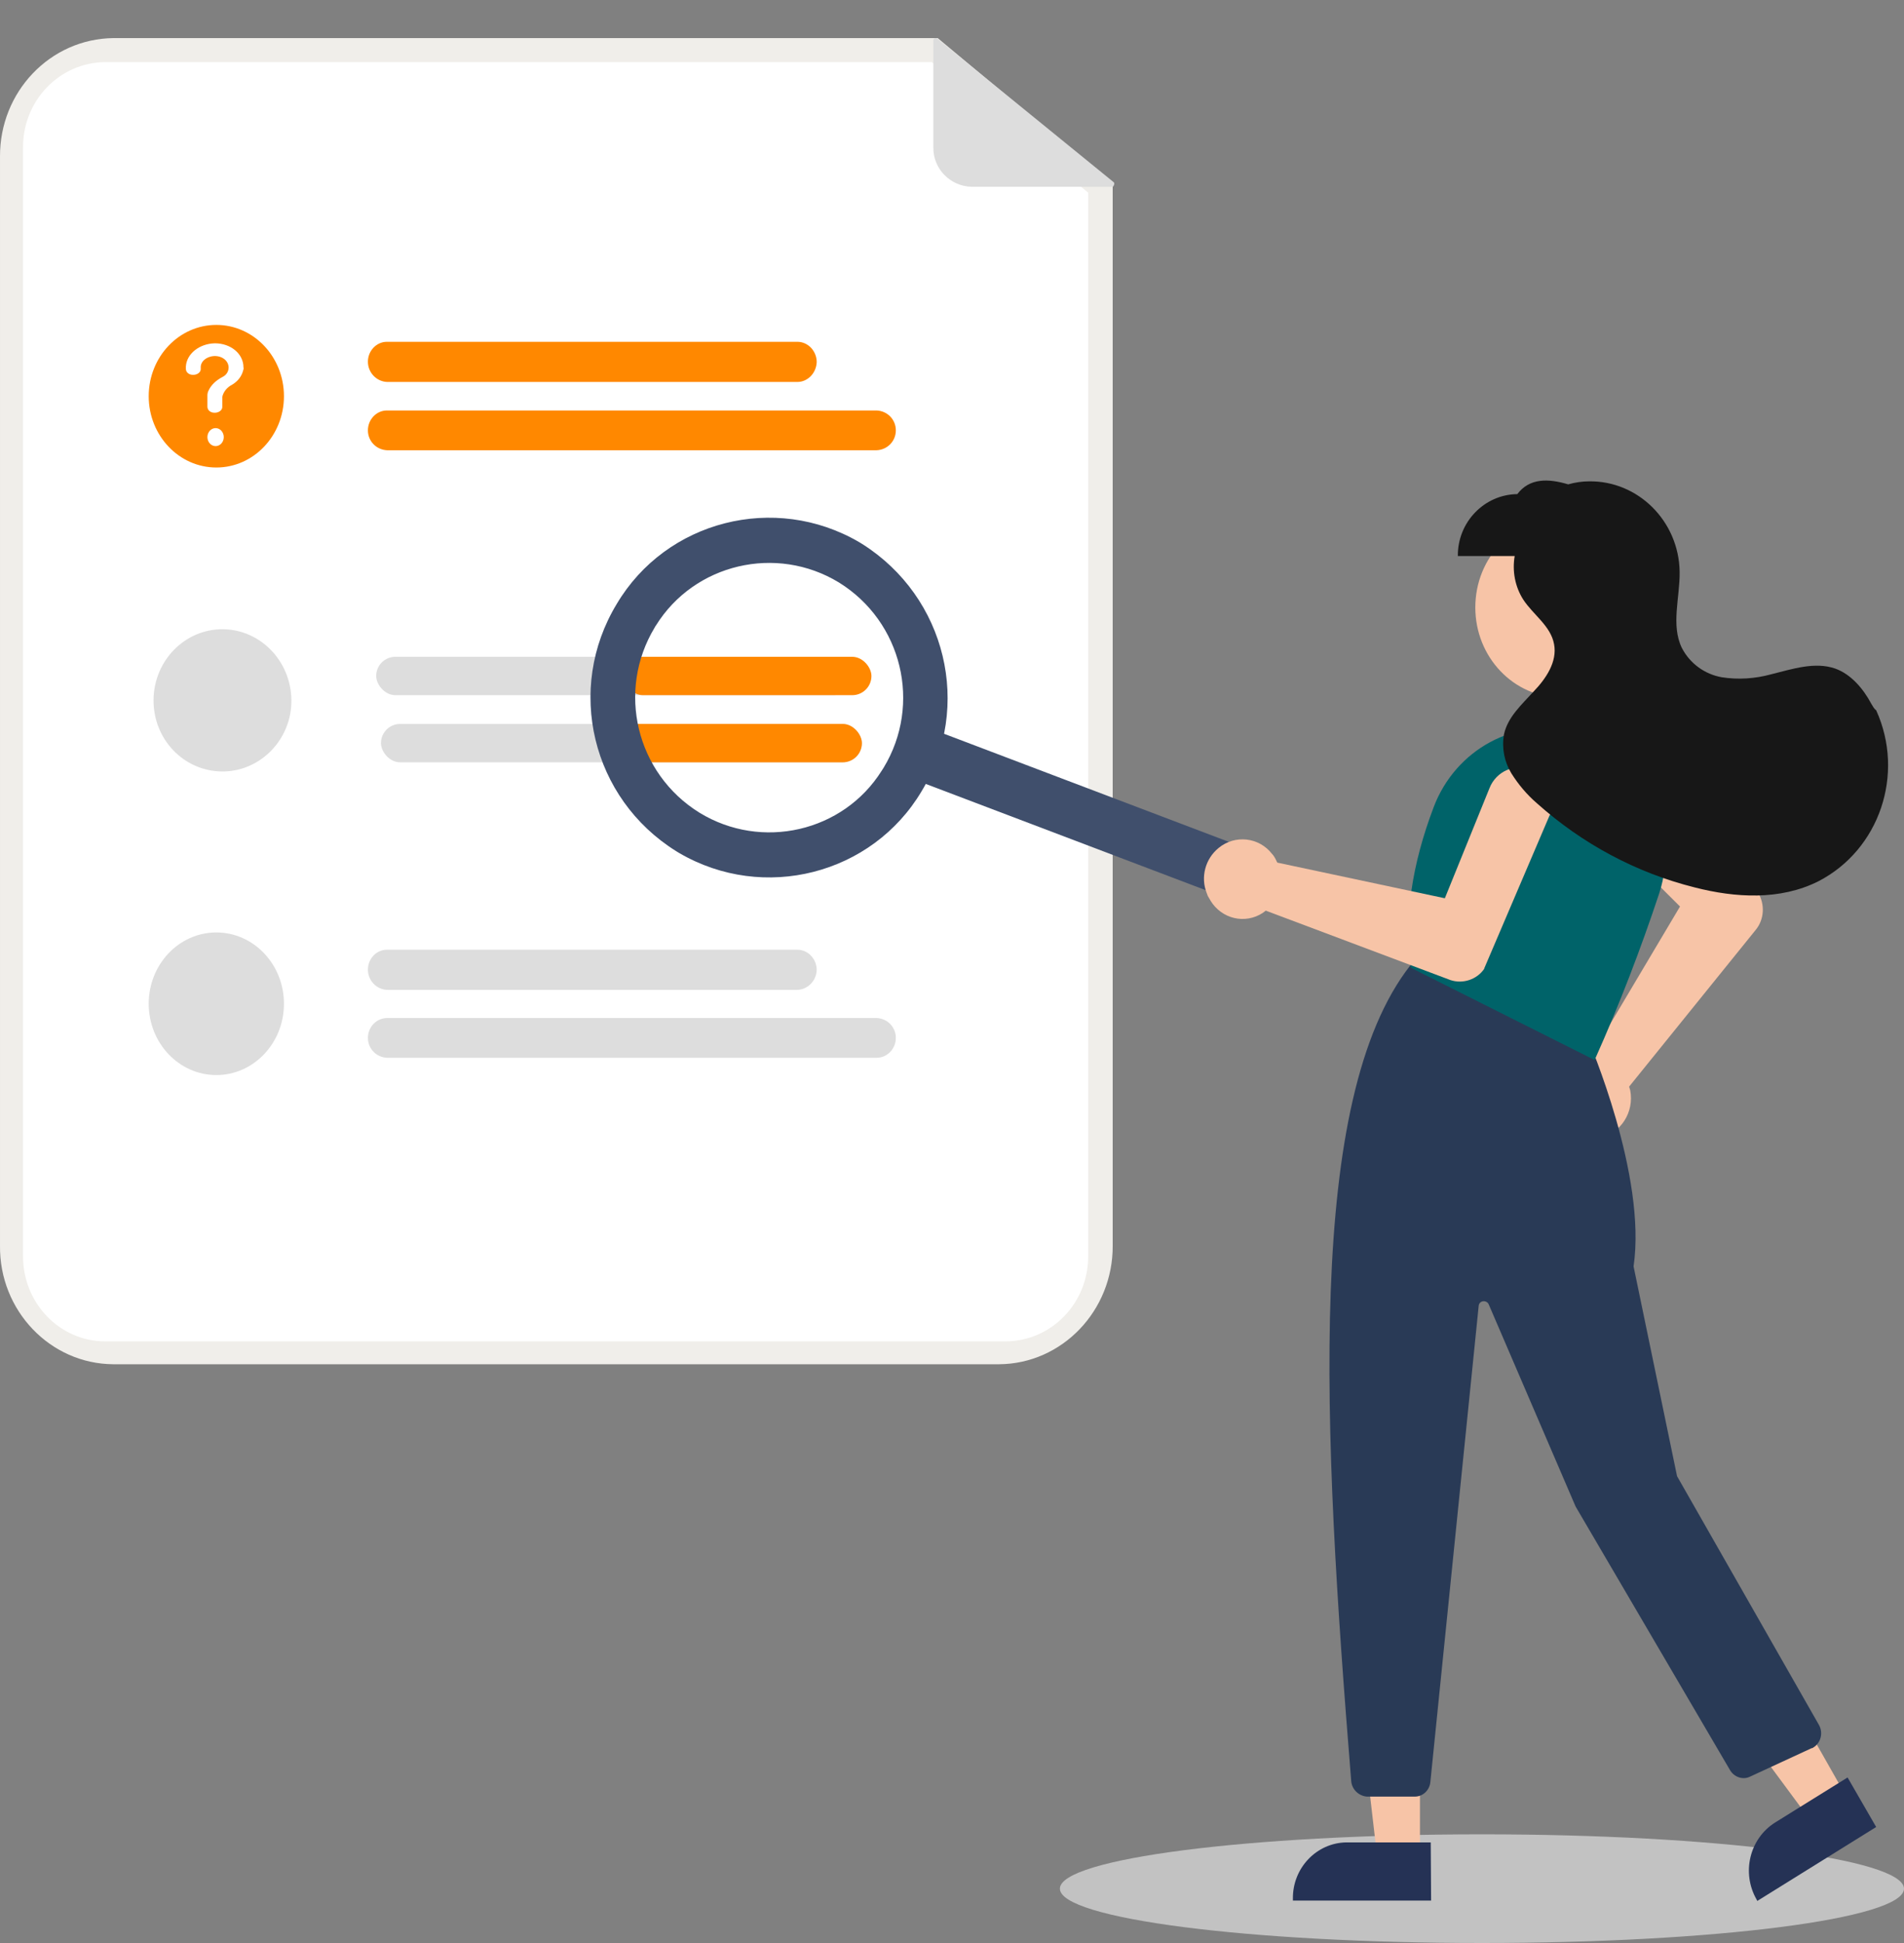 <svg width="300" height="306" viewBox="0 0 300 306" fill="none" xmlns="http://www.w3.org/2000/svg">
<rect x="0" y="0" width="300" height="306" fill="#808080" stroke="none"/>
<path opacity="0.6" d="M233.5 306C270.227 306 300 302.169 300 297.443C300 292.717 270.227 288.886 233.5 288.886C196.773 288.886 167 292.717 167 297.443C167 302.169 196.773 306 233.5 306Z" fill="#EEEEEE"/>
<path d="M157.407 214.853H17.855C7.904 214.794 -0.116 206.402 0.001 196.178V24.675C-0.057 14.451 7.904 6.118 17.855 6H147.749L175.32 28.989V196.178C175.378 206.402 167.358 214.794 157.407 214.853Z" fill="#F0EEEA"/>
<path d="M16.567 9.782C9.367 9.841 3.572 15.869 3.631 23.256V197.773C3.572 205.161 9.367 211.248 16.567 211.248H158.52C165.719 211.189 171.515 205.161 171.456 197.773V30.348L146.812 9.782H16.567Z" fill="white"/>
<path d="M125.638 60.154H61.013C59.316 60.095 57.969 58.676 57.969 56.962C57.969 55.249 59.316 53.83 60.955 53.83H125.638C127.335 53.83 128.682 55.308 128.682 57.022C128.623 58.735 127.277 60.154 125.638 60.154Z" fill="#FF8800"/>
<path d="M138.106 70.909H61.013C59.316 70.85 57.969 69.491 57.969 67.777C57.969 66.063 59.316 64.645 60.955 64.645H138.106C139.804 64.704 141.15 66.063 141.15 67.777C141.15 69.491 139.804 70.85 138.106 70.909Z" fill="#FF8800"/>
<path d="M125.638 155.893H61.013C59.316 155.834 57.969 154.416 57.969 152.702C57.969 150.988 59.316 149.57 60.955 149.57H125.638C127.335 149.57 128.682 151.047 128.682 152.761C128.623 154.475 127.277 155.834 125.638 155.893Z" fill="#DDDDDD"/>
<path d="M138.106 166.59H61.013C59.316 166.531 57.969 165.171 57.969 163.457C57.969 161.744 59.316 160.326 61.013 160.326H138.106C139.804 160.384 141.15 161.744 141.15 163.457C141.15 165.171 139.804 166.59 138.106 166.59Z" fill="#DDDDDD"/>
<path d="M34.086 73.627C39.97 73.627 44.74 68.6 44.74 62.399C44.74 56.197 39.97 51.17 34.086 51.17C28.202 51.17 23.432 56.197 23.432 62.399C23.432 68.6 28.202 73.627 34.086 73.627Z" fill="#FF8800"/>
<path d="M45.911 110.269C45.97 116.356 41.17 121.379 35.257 121.497H34.965C28.935 121.439 24.135 116.415 24.193 110.21C24.252 104.004 29.169 99.04 35.14 99.099C41.053 99.159 45.853 104.123 45.911 110.269Z" fill="#DDDDDD"/>
<path d="M34.086 169.308C39.97 169.308 44.74 164.281 44.74 158.079C44.74 151.877 39.97 146.85 34.086 146.85C28.202 146.85 23.432 151.877 23.432 158.079C23.432 164.281 28.202 169.308 34.086 169.308Z" fill="#DDDDDD"/>
<path d="M175.254 29.416H153.123C149.768 29.357 147.001 26.62 147.06 23.183V6.408C147.06 6.175 147.178 6 147.413 6C147.473 6 147.59 6 147.649 6.058L175.431 28.658C175.607 28.775 175.607 29.008 175.489 29.182C175.489 29.299 175.372 29.416 175.254 29.416Z" fill="#DDDDDD"/>
<path d="M202.154 140.329C201.481 142.456 199.21 143.586 197.159 142.902C197.088 142.917 197.073 142.846 197.003 142.86L144.573 122.97C142.422 122.158 141.341 119.728 142.07 117.514C142.741 115.386 145.014 114.256 147.065 114.941C147.136 114.926 147.149 114.997 147.22 114.982L199.651 134.873C201.815 135.755 202.896 138.186 202.154 140.329Z" fill="#404F6C"/>
<path d="M245.977 109.847C253.445 109.847 259.499 103.497 259.499 95.664C259.499 87.831 253.445 81.48 245.977 81.48C238.508 81.48 232.454 87.831 232.454 95.664C232.454 103.497 238.508 109.847 245.977 109.847Z" fill="#F7C4A7"/>
<path d="M245.098 174.973C244.045 171.664 245.801 168.118 249.02 166.995C249.254 166.936 249.488 166.877 249.664 166.818C249.957 166.759 250.191 166.759 250.483 166.7L264.708 142.765L251.713 129.822C249.664 127.754 249.547 124.326 251.537 122.14C253.41 120.012 256.63 119.894 258.737 121.844C258.796 121.903 258.854 121.962 258.913 121.962L258.971 122.021L276.942 140.519L277.001 140.578C278.113 142.41 277.996 144.774 276.649 146.429L256.689 171.132C256.747 171.309 256.805 171.546 256.864 171.723C257.508 175.151 255.401 178.46 252.122 179.169C251.888 179.229 251.654 179.229 251.42 179.287H250.893C248.259 179.347 245.917 177.574 245.098 174.973Z" fill="#F7C4A7"/>
<path d="M223.733 292.521H217L213.839 265.276H223.733V292.521Z" fill="#F7C4A7"/>
<path d="M225.489 299.317H203.713V299.022C203.654 294.176 207.459 290.216 212.142 290.157H225.43L225.489 299.317Z" fill="#253255"/>
<path d="M290.816 282.769L285.021 286.374L268.981 264.685L277.528 259.367L290.816 282.769Z" fill="#F7C4A7"/>
<path d="M295.616 287.733L276.884 299.376L276.767 299.139C274.366 294.943 275.655 289.565 279.693 287.024L291.109 279.932L295.616 287.733Z" fill="#253255"/>
<path d="M212.903 280.523C208.395 224.852 205.702 173.141 222.21 152.044L222.327 151.866L250.132 163.508L250.191 163.627C250.308 163.863 259.498 185.139 257.391 199.441L264.24 232.477L286.601 271.659C287.303 272.9 286.893 274.495 285.723 275.204C285.664 275.264 285.547 275.323 285.43 275.323L275.713 279.814C274.601 280.346 273.254 279.873 272.61 278.81L248.259 237.264L234.561 205.409C234.386 204.996 233.859 204.819 233.449 204.996C233.157 205.114 232.981 205.409 232.981 205.705L225.371 280.642C225.254 281.941 224.2 282.946 222.913 282.946H215.361C214.074 282.828 213.02 281.824 212.903 280.523Z" fill="#293A56"/>
<path d="M222.386 152.458L222.269 152.398V152.221C221.215 144.597 222.444 136.205 225.898 127.104C229.352 118.003 238.776 112.921 248.025 115.166C253.235 116.526 257.625 120.072 260.142 124.918C262.659 129.764 263.128 135.496 261.43 140.697C258.503 149.503 255.166 158.19 251.361 166.7L251.245 166.937L222.386 152.458Z" fill="#006369"/>
<path d="M192.005 133.546C194.581 131.419 198.386 131.833 200.435 134.492L200.493 134.551C200.668 134.729 200.785 134.965 200.903 135.142L201.254 135.851L227.654 141.466L234.679 124.15C235.732 121.431 238.776 120.131 241.41 121.254H241.469C244.103 122.436 245.332 125.627 244.22 128.346C244.22 128.405 244.22 128.405 244.162 128.405L233.859 152.517V152.576C232.688 154.29 230.464 154.999 228.532 154.349L199.439 143.416C199.264 143.534 199.146 143.652 198.971 143.77C196.161 145.603 192.473 144.716 190.717 141.82C190.717 141.761 190.659 141.761 190.659 141.702C190.542 141.525 190.424 141.288 190.307 141.111C190.249 140.934 190.19 140.815 190.132 140.638C189.137 138.156 189.898 135.26 192.005 133.546Z" fill="#F7C4A7"/>
<path d="M294.855 110.852C293.567 108.43 291.635 106.184 289.176 105.297C285.957 104.175 282.445 105.356 279.108 106.184C276.532 106.893 273.898 107.07 271.264 106.657C268.63 106.184 266.288 104.529 265.001 102.047C263.245 98.442 264.708 94.069 264.649 90.05C264.532 82.072 258.093 75.689 250.366 75.807C249.254 75.807 248.142 75.985 247.088 76.28C243.927 75.335 241 75.276 239.069 77.817C233.859 77.875 229.644 82.249 229.703 87.568H238.659C238.249 89.932 238.718 92.414 240.005 94.423C241.586 96.846 244.337 98.56 244.864 101.456C245.391 104.233 243.576 106.893 241.644 108.902C239.771 110.971 237.547 112.921 236.962 115.698C236.61 117.826 237.02 119.953 238.132 121.786C239.245 123.559 240.591 125.154 242.171 126.514C249.313 132.896 257.801 137.446 266.991 139.751C273.43 141.406 280.454 141.82 286.484 138.806C296.142 133.842 300.182 121.904 295.615 111.857C295.264 111.621 295.088 111.207 294.855 110.852Z" fill="#171717"/>
<path d="M33.852 54.067C31.393 54.126 29.403 55.721 29.286 57.731V58.085C29.286 58.617 29.754 59.031 30.398 59.031H30.457C31.101 59.031 31.628 58.617 31.628 58.144V57.908C31.569 56.962 32.506 56.135 33.735 56.076C34.964 56.017 35.959 56.785 36.018 57.79V57.908C36.018 58.499 35.667 59.09 35.023 59.385C34.028 59.917 33.267 60.627 32.857 61.513C32.74 61.749 32.681 61.986 32.681 62.281V64.054C32.681 64.586 33.15 65 33.794 65H33.852C34.496 65 35.023 64.586 35.023 64.113V62.518C35.198 61.69 35.784 60.981 36.603 60.567C37.481 60.035 38.067 59.267 38.301 58.381C38.36 58.203 38.418 58.026 38.36 57.849C38.36 55.721 36.369 54.067 33.852 54.067Z" fill="white"/>
<path d="M33.969 70.258C34.68 70.258 35.257 69.623 35.257 68.84C35.257 68.057 34.68 67.422 33.969 67.422C33.258 67.422 32.681 68.057 32.681 68.84C32.681 69.623 33.258 70.258 33.969 70.258Z" fill="white"/>
<rect x="60.024" y="114.013" width="75.781" height="6.043" rx="3.021" fill="#DDDDDD"/>
<rect x="59.274" y="103.439" width="75.03" height="6.043" rx="3.021" fill="#DDDDDD"/>
<rect x="98.29" y="103.439" width="39.016" height="6.043" rx="3.021" fill="#FF8800"/>
<rect x="97.539" y="114.013" width="38.265" height="6.043" rx="3.021" fill="#FF8800"/>
<path d="M145.216 124.601C137.416 137.739 120.321 142.098 107.032 134.349C106.845 134.227 106.72 134.167 106.533 134.045C93.243 125.752 89.063 108.498 97.174 95.118C104.973 81.981 122.068 77.622 135.358 85.371C135.545 85.493 135.669 85.553 135.857 85.674C149.084 94.029 153.264 111.283 145.216 124.601ZM103.164 98.811C97.112 108.8 100.231 121.817 110.214 127.992C120.01 133.985 132.862 131.019 138.914 121.393C139.039 121.211 139.101 121.09 139.226 120.908C145.278 110.919 142.158 97.903 132.176 91.728C122.318 85.735 109.403 88.762 103.351 98.509C103.288 98.569 103.226 98.691 103.164 98.811Z" fill="#404F6C"/>
</svg>
